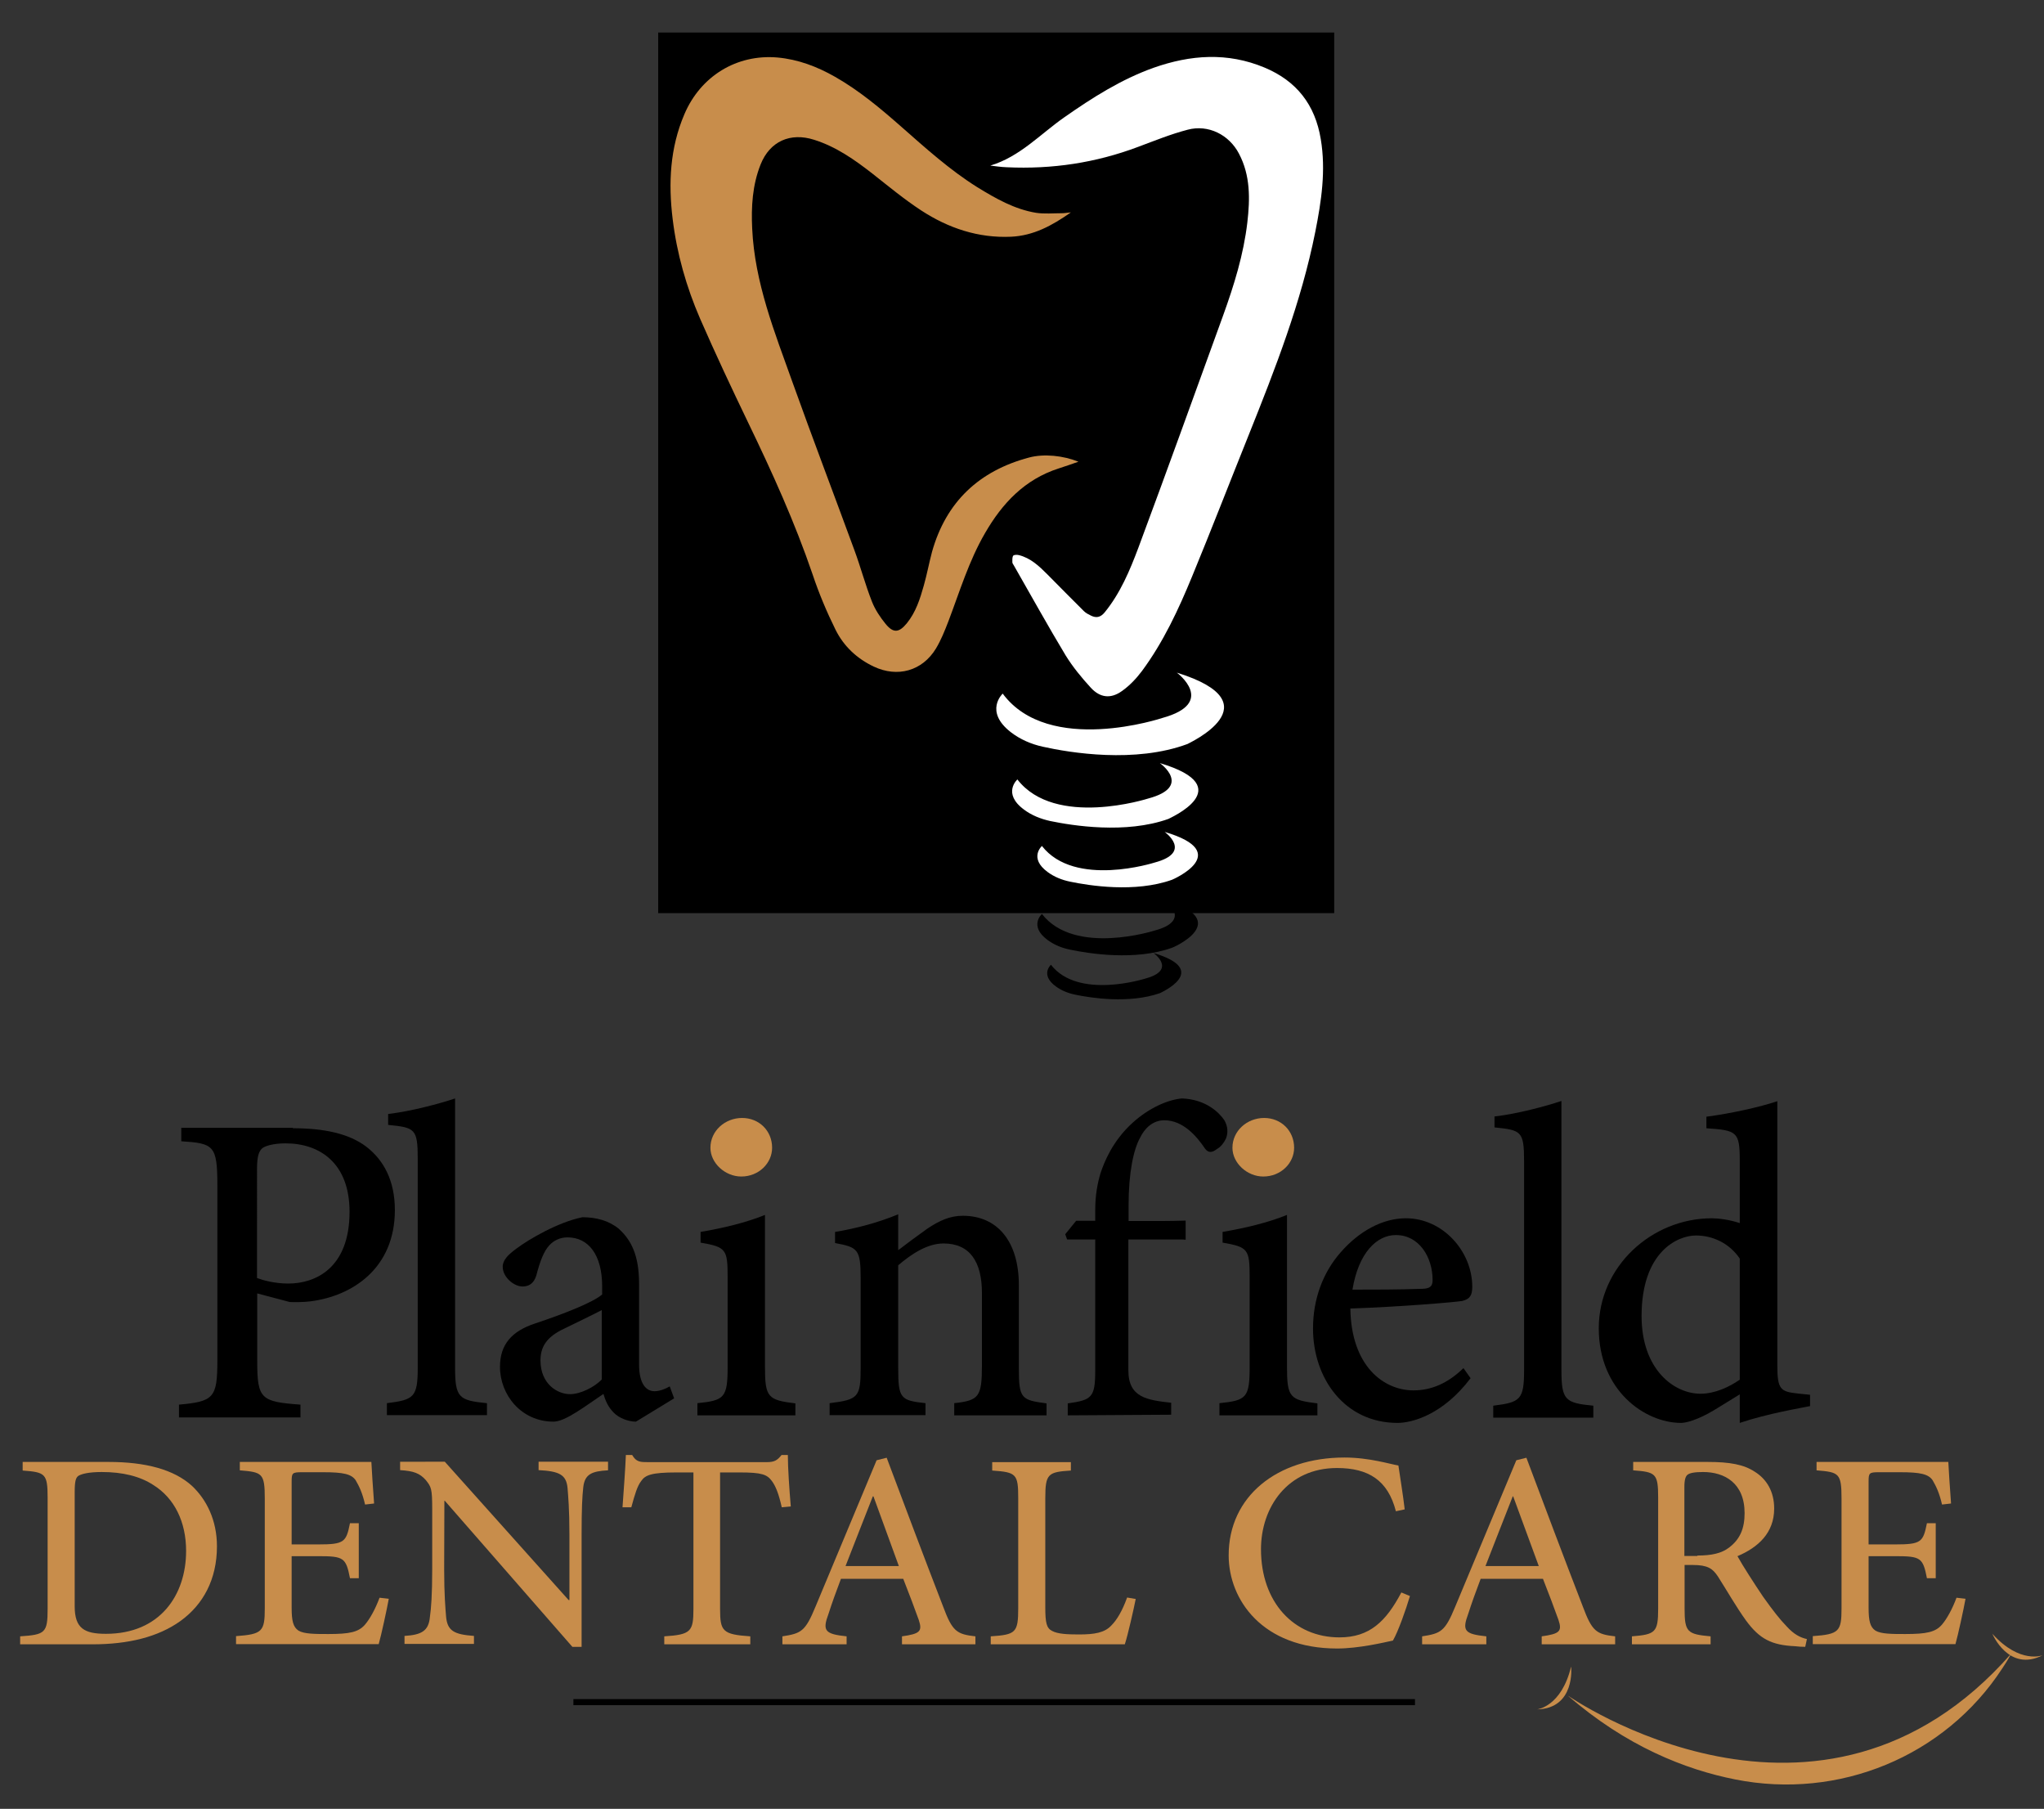 <?xml version="1.0" encoding="utf-8"?>
<!-- Generator: Adobe Illustrator 26.0.1, SVG Export Plug-In . SVG Version: 6.00 Build 0)  -->
<svg version="1.1" id="Layer_1" xmlns="http://www.w3.org/2000/svg" xmlns:xlink="http://www.w3.org/1999/xlink" x="0px" y="0px"
	 viewBox="0 0 974.2 861.9" style="enable-background:new 0 0 974.2 861.9;" xml:space="preserve">
<rect x="0" y="0" width="974.2" height="861.9" fill="#333333" stroke="none"/>
<style type="text/css">
	.st0{fill:#C88D4B;}
	.st1{fill:#FFFFFF;}
</style>
<path d="M139.6,537.6c14.8,0,26.7,2.5,35,8.8c8.3,6.4,13.6,16.2,13.6,30.2c0,27.7-20.2,41-40.4,43.5c-3.2,0.4-7.5,0.4-9.7,0.3
	l-15.5-4.1v32.3c0,18.1,1.8,19.3,20.6,20.7v6.1H85.3v-6.1c16.5-1.5,18.3-3.2,18.3-20.9v-83.7c0-19-1.8-19.9-17.2-20.9v-6.4H139.6z
	 M122.6,609c2.6,1,8.3,2.6,14.8,2.6c12.9,0,29.2-7.3,29.2-34.2c0-23.1-14.1-32.6-30.5-32.6c-5.7,0-10,1.2-11.4,2.6
	c-1.4,1.5-2.2,3.8-2.2,9.7V609z"/>
<path d="M184.4,674.3v-5.7c12.9-1.6,14.7-2.8,14.7-17v-99.5c0-14.4-1.4-14.8-14.1-16.1v-5.2c11.1-1.3,24.4-4.9,31.9-7.4v128.2
	c0,14.4,1.8,15.7,15.2,17v5.7H184.4z"/>
<path d="M303.1,677.4c-3.9,0-8.3-1.9-10.5-4.2c-2.8-2.8-4-5.7-5-9c-8.3,5.5-18,13.2-23.8,13.2c-15.4,0-25.5-12.8-25.5-26.1
	c0-10.6,5.5-17,16.8-20.7c13.2-4.4,27.4-9.9,31.9-13.8V613c0-15.2-6.6-23.4-16.5-23.4c-3.6,0-6.6,1.5-8.7,3.8
	c-2.6,2.8-4.4,7.5-6.2,14.4c-1.2,3.8-3.5,5.2-6.6,5.2c-4,0-9.4-4.4-9.4-9.4c0-3.2,2.6-5.8,6.6-8.7c6-4.5,19.9-12.6,31.4-14.9
	c6.5,0,12.5,1.6,17.2,5.4c7.6,6.7,9.8,15.5,9.8,26.8v38.1c0,9.4,3.6,12.6,7.3,12.6c2.4,0,5.1-1,7.3-2.3l2.1,5.7L303.1,677.4z
	 M286.9,624.2c-4.2,2.2-12.5,6.2-16.8,8.3c-8,3.6-12.5,7.8-12.5,15.7c0,11.2,8,16.1,14.1,16.1c4.8,0,11.5-3.2,15.1-7V624.2z"/>
<path d="M332.4,674.3v-5.7c12.9-1.3,14.4-2.6,14.4-17.4v-42.6c0-13.3-0.7-14.4-12.9-16.5V587c11.1-1.9,21.5-4.4,30.7-8.1v72.4
	c0,14.6,1.4,15.8,14.5,17.4v5.7H332.4z"/>
<path class="st0" d="M338.6,546.9c0-8.1,7-14.2,15.1-14.2c8.1,0,14.3,6.1,14.3,14.2c0,7.3-6.3,13.7-14.7,13.7
	C345.6,560.6,338.6,554.2,338.6,546.9z"/>
<path d="M581.2,674.3v-5.7c12.9-1.3,14.4-2.6,14.4-17.4v-42.6c0-13.3-0.7-14.4-12.9-16.5V587c11.1-1.9,21.5-4.4,30.7-8.1v72.4
	c0,14.6,1.4,15.8,14.5,17.4v5.7H581.2z"/>
<path class="st0" d="M587.4,546.9c0-8.1,7-14.2,15.1-14.2c8.1,0,14.3,6.1,14.3,14.2c0,7.3-6.3,13.7-14.7,13.7
	C594.4,560.6,587.4,554.2,587.4,546.9z"/>
<path d="M454.8,674.3v-5.7c11.8-1.3,13.2-3,13.2-18v-34.5c0-14.8-5.7-23.6-18.3-23.6c-7.8,0-15.4,5.1-21.6,10.4v49
	c0,14.5,1.1,15.4,13,16.7v5.7h-45.7v-5.7c13.7-1.7,14.8-2.8,14.8-17V609c0-13.8-1.4-14.7-12.2-16.7V587c9.8-1.6,20.5-4.4,30.1-8.4
	v17.1c4.2-3.2,8.6-6.5,13.8-10.2c5.8-3.9,10.9-6.2,17-6.2c16.3,0,26.7,12,26.7,33.1V652c0,14.5,1.2,15.1,13.2,16.7v5.7H454.8z"/>
<path d="M700.9,656.7c-13.3,17.6-28.1,21.3-34.8,21.3c-25.3,0-40.3-21.3-40.3-45c0-14.1,4.8-26.8,13.2-36.3
	c8.9-10.2,20.1-16.2,31-16.2h0.1c17.6,0,31.6,15.8,31.6,32.6c0,4.1-1.1,5.9-4.8,6.8c-3.7,0.6-29.5,2.8-53.3,3.6
	c0.4,27.4,15.8,39,30.1,39c8.4,0,16.3-3.3,23.8-10.6L700.9,656.7z M665.2,588.5c-8.9,0-17.7,8.3-20.6,26c10.9,0,21.9,0,33.4-0.4
	c3.6-0.1,4.8-1.3,4.8-4.1c0-11.2-6.6-21.5-17.4-21.5H665.2z"/>
<path d="M711.7,675.5v-5.7c12.9-1.6,14.7-2.8,14.7-17v-99.5c0-14.4-1.4-14.8-14.1-16.1v-5.2c11.1-1.3,24.4-4.9,31.9-7.4v128.2
	c0,14.4,1.8,15.7,15.2,17v5.7H711.7z"/>
<path d="M862.7,670c-4.4,0.9-20.5,3.6-33.5,8v-13.6l-12.2,7.5c-8.2,4.9-13.6,6.1-15.8,6.1c-17.2,0-39.2-15.4-39.2-45.1
	c0-29.4,25.2-52.4,53.9-52.4c2.9,0,8.3,0.6,13.3,2.3V553c0-13.8-1.4-14.4-15.9-15.4v-5.5c11.5-1.5,25.6-4.6,33.8-7.4v125.8
	c0,11.6,1.5,12.6,9.8,13.5l5.8,0.6V670z M829.2,599.7c-5-7.4-13-11-20.9-11c-8.7,0-25.9,7.7-25.9,38.4c0,25.4,15.4,37,28.1,37
	c6.8,0,13.7-3.2,18.7-6.7V599.7z"/>
<g>
	<g>
		<path d="M537.8,653v-62.4h24.3c1.1,0,2.1,0,3,0.1v-9.1c-3.8,0.1-7.7,0.2-11.9,0.2h-15.3v-7.5c0-15.7,2.4-26.7,5.5-32.2
			c2.1-4.4,6-8.3,11.5-8.3c9.1,0,15.6,7.8,19.5,13.6c1.5,1.9,3.2,2,5.6,0.1c1.9-1,3.5-3.2,4.4-5.2c0.9-2.6,0.9-5.5-0.9-8.6
			c-2.4-3.5-8.7-9.9-20.2-10.3c-6.8,0.6-15.8,4.6-23.5,11.6c-9.6,8.7-13.6,18.9-15.3,24.1c-1.4,4.6-2.5,10.4-2.5,17.4v5.2h-9.1
			l-5.2,6.4l0.9,2.5h13.4V653c0,12.9-1.6,14.1-13.1,15.7v5.7l49.3-0.3v-5.7C546.8,667.1,537.8,666,537.8,653z"/>
	</g>
</g>
<g>
	<g>
		<path class="st0" d="M51.7,696.6c17.7,0,31.2,3.6,39.8,11.4c6.9,6.5,11.9,16.3,11.9,28.8c0,15.8-6.6,27.8-17.4,35.6
			c-10.6,7.6-24.8,11.1-41.9,11.1H9.6v-3.8c11.9-0.8,13.1-1.6,13.1-13.1v-53c0-11.5-1.2-12.1-11.9-12.9v-4.1H51.7z M35.6,765.4
			c0,10.6,4.7,13.1,14.9,13.1c25.8,0,38.2-18.5,38.2-39.5c0-13.8-5.5-25.1-15.6-31.4c-6.4-4.2-14.7-6.2-24.6-6.2
			c-6.2,0-9.6,0.9-11.1,1.8c-1.3,0.9-1.8,2.6-1.8,7.8V765.4z"/>
		<path class="st0" d="M185.3,761.8c-0.9,5-3.6,17.4-4.8,21.6h-68v-3.8c12.5-0.9,13.7-2.2,13.7-13.2v-52.3
			c0-12.2-1.2-12.6-11.9-13.5v-4H177c0.2,3.5,0.7,12.3,1.3,19.8l-4.3,0.5c-1.3-5.6-2.8-8.7-4.5-11.6c-2-2.9-5.8-3.8-15.4-3.8h-10.3
			c-4.5,0-4.8,0.4-4.8,4.4v30h12.7c12.4,0,13.3-1.1,15.1-10.1h4.2V752h-4.2c-1.9-9.8-3-10.5-15.1-10.5h-12.7V766
			c0,6.3,0.7,9.3,3.3,11c2.7,1.6,7.9,1.6,14.2,1.6c10.1,0,14.3-0.9,17.4-4.4c2.4-2.8,5-7.5,7-12.9L185.3,761.8z"/>
		<path class="st0" d="M289.7,700.6c-7.7,0.4-11,1.9-11.7,8c-0.5,4.3-0.8,10.3-0.8,22.7v53.4h-4.4l-60.8-69.6h-0.2l-0.1,32.6
			c0,12.3,0.6,18.6,0.9,22.5c0.6,6.9,3.8,8.6,13.3,9.3v3.8h-33.1v-3.8c8-0.5,11.5-2.3,12.1-9c0.6-4.2,1.1-10.5,1.1-22.8v-28.7
			c0-9.8-0.5-10.5-3-13.7c-2.9-3.3-5.8-4.4-12.3-4.8v-4H212l59,65.9h0.4v-31.1c0-12.4-0.6-18.4-0.9-22.3c-0.6-6.3-3.9-8-13.8-8.5v-4
			h33.1V700.6z"/>
		<path class="st0" d="M372.6,718.2c-1.5-6.7-3-10.2-4.7-12.5c-2.3-3.1-4.7-4.1-15.3-4.1h-9.4v65.1c0,10.6,1.2,12.1,14.4,13v3.8h-41
			v-3.8c12.7-0.8,13.9-2.3,13.9-13v-65.1h-8.1c-12,0-14.9,1.3-16.8,4.1c-1.8,2.3-3,6.2-4.7,12.5h-4.2c0.6-8.7,1.3-17.5,1.6-24.9h3
			c2,3.4,3.8,3.4,7.9,3.4h56.1c3.8,0,5.1-0.8,7.2-3.4h3c0,6.1,0.7,16.4,1.4,24.5L372.6,718.2z"/>
		<path class="st0" d="M429.9,783.5v-3.8c8.6-1.2,9.8-2.4,8-7.8c-1.9-5.3-4.4-12-7.4-19.6h-29.7c-2.3,6.1-4.2,11.3-5.9,16.6
			c-3,8.1-1.9,9.7,8.6,10.8v3.8h-30.6v-3.8c9-1.4,10.9-2.3,15.8-14.2l29.1-69.7l4.8-1.2c8.9,23.7,17.8,47.4,26.9,70.9
			c4.4,11.8,6.4,13.2,15.4,14.2v3.8H429.9z M416.3,713H416c-4.4,11.1-8.8,22.5-13,33.2h25.4L416.3,713z"/>
		<path class="st0" d="M541.3,761.9c-0.9,4.6-3.8,17.4-5.2,21.6h-63.9v-3.8c11.9-0.8,13.1-1.7,13.1-13.4v-52.4
			c0-11.6-0.9-12.4-12.4-13.2v-4h37.5v4c-10.9,0.7-12.2,1.5-12.2,13.2v52c0,7.3,0.6,9.9,3.2,11.2c2.7,1.5,7.4,1.7,12.9,1.7
			c7.3,0,12.2-0.8,15.4-4.3c2.6-2.6,5.2-6.9,7.5-13.3L541.3,761.9z"/>
		<path class="st0" d="M672,760.5c-1.9,6.4-5.6,16.9-8.1,21.2c-4.1,0.9-16.3,3.8-26.6,3.8c-35.7,0-51.7-23.3-51.7-44.4
			c0-28.1,23.1-46.6,55.2-46.6c11.9,0,21.9,3.2,25.7,3.8c1.1,7.6,2.1,13.3,3,20.9l-4.2,0.9c-3.8-14.8-13.1-20.6-28.1-20.6
			c-23.6,0-36.2,18.8-36.2,38.7c0,25.2,15.6,42,37.4,42c14.4,0,22.2-7.6,29.5-21.4L672,760.5z"/>
		<path class="st0" d="M734.8,783.5v-3.8c8.6-1.2,9.8-2.4,8-7.8c-1.9-5.3-4.4-12-7.4-19.6h-29.7c-2.3,6.1-4.2,11.3-5.9,16.6
			c-3,8.1-1.9,9.7,8.6,10.8v3.8h-30.6v-3.8c9-1.4,10.9-2.3,15.8-14.2l29.1-69.7l4.8-1.2c8.9,23.7,17.8,47.4,26.9,70.9
			c4.4,11.8,6.4,13.2,15.4,14.2v3.8H734.8z M721.2,713H721c-4.4,11.1-8.8,22.5-13,33.2h25.4L721.2,713z"/>
		<path class="st0" d="M860.4,784.7c-1.7,0-3.2-0.1-4.9-0.3c-11.2-0.5-16.9-3.5-23.3-12.2c-4.7-6.5-9.3-14.6-13.4-21
			c-2.5-3.8-4.9-5.5-12-5.5h-3.9v20.8c0,11.2,1.3,12.2,12.4,13.2v3.8h-37.5v-3.8c11.2-0.9,12.5-1.9,12.5-13.2v-53
			c0-11.4-1.2-12.1-11.9-12.9v-4h35.5c10.5,0,17.2,1.2,22.5,4.7c5.6,3.5,9.2,9.4,9.2,17.5c0,11.6-7.6,18.5-17.5,22.7
			c2.4,4.4,8.1,13.2,12.2,19.3c5,7,8,10.8,11.2,14.1c3.5,3.9,6.6,5.4,9.7,6.1L860.4,784.7z M809,741.2c6.9,0,11.6-1.1,15.1-3.8
			c5.3-4,7.4-9.2,7.4-16.4c0-14.3-9.5-19.6-19.8-19.6c-4.2,0-6.4,0.5-7.4,1.3c-0.9,0.7-1.5,2.3-1.5,5.8v32.9H809z"/>
		<path class="st0" d="M936.8,761.8c-0.9,5-3.6,17.4-4.8,21.6h-68v-3.8c12.5-0.9,13.7-2.2,13.7-13.2v-52.3
			c0-12.2-1.2-12.6-11.9-13.5v-4h62.8c0.2,3.5,0.7,12.3,1.3,19.8l-4.3,0.5c-1.3-5.6-2.8-8.7-4.5-11.6c-2-2.9-5.8-3.8-15.4-3.8h-10.3
			c-4.5,0-4.8,0.4-4.8,4.4v30h12.7c12.4,0,13.3-1.1,15.1-10.1h4.2V752h-4.2c-1.9-9.8-3-10.5-15.1-10.5h-12.7V766
			c0,6.3,0.7,9.3,3.3,11c2.7,1.6,7.9,1.6,14.2,1.6c10.1,0,14.3-0.9,17.4-4.4c2.4-2.8,5-7.5,7-12.9L936.8,761.8z"/>
	</g>
</g>
<rect x="273.3" y="809.6" width="401.1" height="2.9"/>
<rect x="313.7" y="15.5" width="322.2" height="419.6"/>
<path class="st0" d="M510.4,101.2c-9.1,6.4-17.9,11.1-28.5,11.6c-15.7,0.7-29.9-4.1-42.8-12.5c-8.1-5.3-15.6-11.5-23.2-17.5
	c-8.6-6.7-17.4-12.9-27.9-16.2c-11.3-3.6-21.1,0.7-25.5,11.8c-3.9,9.8-4.5,20.1-4,30.5c1.2,25.8,10.7,49.4,19.2,73.2
	c9.6,26.8,19.7,53.3,29.5,80c3,8.1,5.2,16.5,8.4,24.6c1.5,3.8,3.9,7.4,6.5,10.6c3.7,4.5,6.4,4.2,10.1-0.3c4.3-5.3,6.3-11.6,8.1-18
	c1.5-5.3,2.5-10.7,3.9-16c6.7-23.9,22.5-38.7,46.3-45c7.1-1.9,16.3-0.9,23.5,2c-3.4,1.2-6.3,2.2-9.4,3.2
	c-16.2,5.2-26.9,16.6-35.1,30.8c-7.7,13.2-12.1,27.9-17.5,42.1c-1.7,4.4-3.5,8.9-5.9,12.9c-6.5,10.7-18.3,14-29.7,8.6
	c-8-3.8-14.3-9.7-18.2-17.6c-4.2-8.5-7.9-17.3-10.9-26.3c-8.5-24.9-19.3-48.7-30.7-72.3c-7.9-16.4-15.6-32.8-22.9-49.5
	c-6.6-15.2-11.1-31.1-13.1-47.5c-2.1-17.1-1.3-33.9,5.6-50c7.7-18.1,24.9-28.7,44.4-27c9.8,0.9,18.8,4.3,27.4,9.2
	c11.6,6.6,21.7,15.1,31.7,23.9c11.6,10.2,23,20.5,36.1,28.7c8.8,5.4,17.7,10.5,28,12.2c4,0.6,8.2,0.2,12.2,0.2
	C507.3,101.6,508.4,101.4,510.4,101.2z"/>
<path class="st1" d="M472,78.9c14.1-4.2,23.9-15.1,35.4-23.1c13.3-9.3,27-18,42.4-23.5c17.6-6.2,35.2-7.5,52.9-0.1
	c15.3,6.4,24.1,17.7,26.8,34.1c2.5,14.9,0.3,29.5-2.6,44.1c-6.7,33.6-19.1,65.3-31.8,97c-9,22.4-17.7,44.9-26.9,67.2
	c-6.5,15.8-13.7,31.3-23.9,45.1c-2.7,3.6-5.9,7-9.6,9.6c-5.3,3.8-10.4,3.2-14.8-1.6c-4.4-4.8-8.6-9.9-12-15.4
	c-8.5-14.1-16.5-28.6-24.7-42.9c-0.3-0.5-0.7-1-0.7-1.5c0-1.1-0.1-2.3,0.4-3.1c0.4-0.5,1.8-0.5,2.7-0.3c5.6,1.4,9.6,5.2,13.5,9.1
	c5.9,5.9,11.6,11.8,17.5,17.6c1,1,2.3,1.6,3.5,2.2c2.5,1.2,4.5,0.7,6.4-1.6c7.5-9.2,12-20,16.1-30.9c13.7-36.8,27-73.8,40.4-110.7
	c5.2-14.4,9.7-28.9,11.5-44.2c1.3-11.2,1.5-22.4-4-32.8c-4.7-9-14.6-14-24.4-11.4c-8.1,2.1-15.9,5.3-23.7,8.2
	c-20.2,7.6-41,10.7-62.5,9.7C477.1,79.6,474.5,79.2,472,78.9z"/>
<path class="st1" d="M560.9,320.5c0,0,19.3,14.4-6.9,21.6c0,0-54.1,18.1-76.1-11.6c0,0-9,8.4,3.9,18.4c4.4,3.4,9.7,5.7,15.2,6.9
	c13,2.9,44,8,69-1.3C565.9,354.4,608.4,335.3,560.9,320.5z"/>
<path class="st1" d="M552.8,363.6c0,0,15.8,11.2-5.6,16.9c0,0-44.3,14.2-62.3-9.1c0,0-7.4,6.6,3.2,14.4c3.6,2.7,7.9,4.4,12.4,5.4
	c10.6,2.2,36,6.3,56.4-1C556.8,390.1,591.6,375.2,552.8,363.6z"/>
<path class="st1" d="M555.1,396.4c0,0,13.6,9.7-4.8,14.6c0,0-38.1,12.2-53.7-7.9c0,0-6.4,5.7,2.7,12.4c3.1,2.3,6.8,3.8,10.7,4.6
	c9.1,1.9,31,5.4,48.6-0.9C558.7,419.2,588.6,406.3,555.1,396.4z"/>
<path d="M555.1,428.8c0,0,13.6,9.7-4.8,14.6c0,0-38.1,12.2-53.7-7.9c0,0-6.4,5.7,2.7,12.4c3.1,2.3,6.8,3.8,10.7,4.6
	c9.1,1.9,31,5.4,48.6-0.9C558.7,451.7,588.6,438.8,555.1,428.8z"/>
<path d="M549.8,454.1c0,0,11.4,8.1-4,12.2c0,0-31.9,10.2-44.9-6.6c0,0-5.3,4.7,2.3,10.3c2.6,1.9,5.7,3.2,9,3.9
	c7.6,1.6,25.9,4.5,40.7-0.7C552.7,473.2,577.7,462.4,549.8,454.1z"/>
<g>
	<g>
		<g>
			<path class="st0" d="M747.2,807.9c0,0,120.2,84,211.4-20c0,0-1.4,2.8-4.3,7.1c-27.4,42-77.9,62.7-127.2,52.9
				C803.3,843.2,775.1,832.1,747.2,807.9z"/>
		</g>
		<g>
			<path class="st0" d="M732.6,814.5c0,0,11.6-1.2,16.2-20.4C748.9,794.2,750.9,814.1,732.6,814.5z"/>
		</g>
		<g>
			<path class="st0" d="M973.6,788.7c0,0-10.8,4.4-24-10.2C949.6,778.5,957.3,797,973.6,788.7z"/>
		</g>
	</g>
</g>
</svg>
